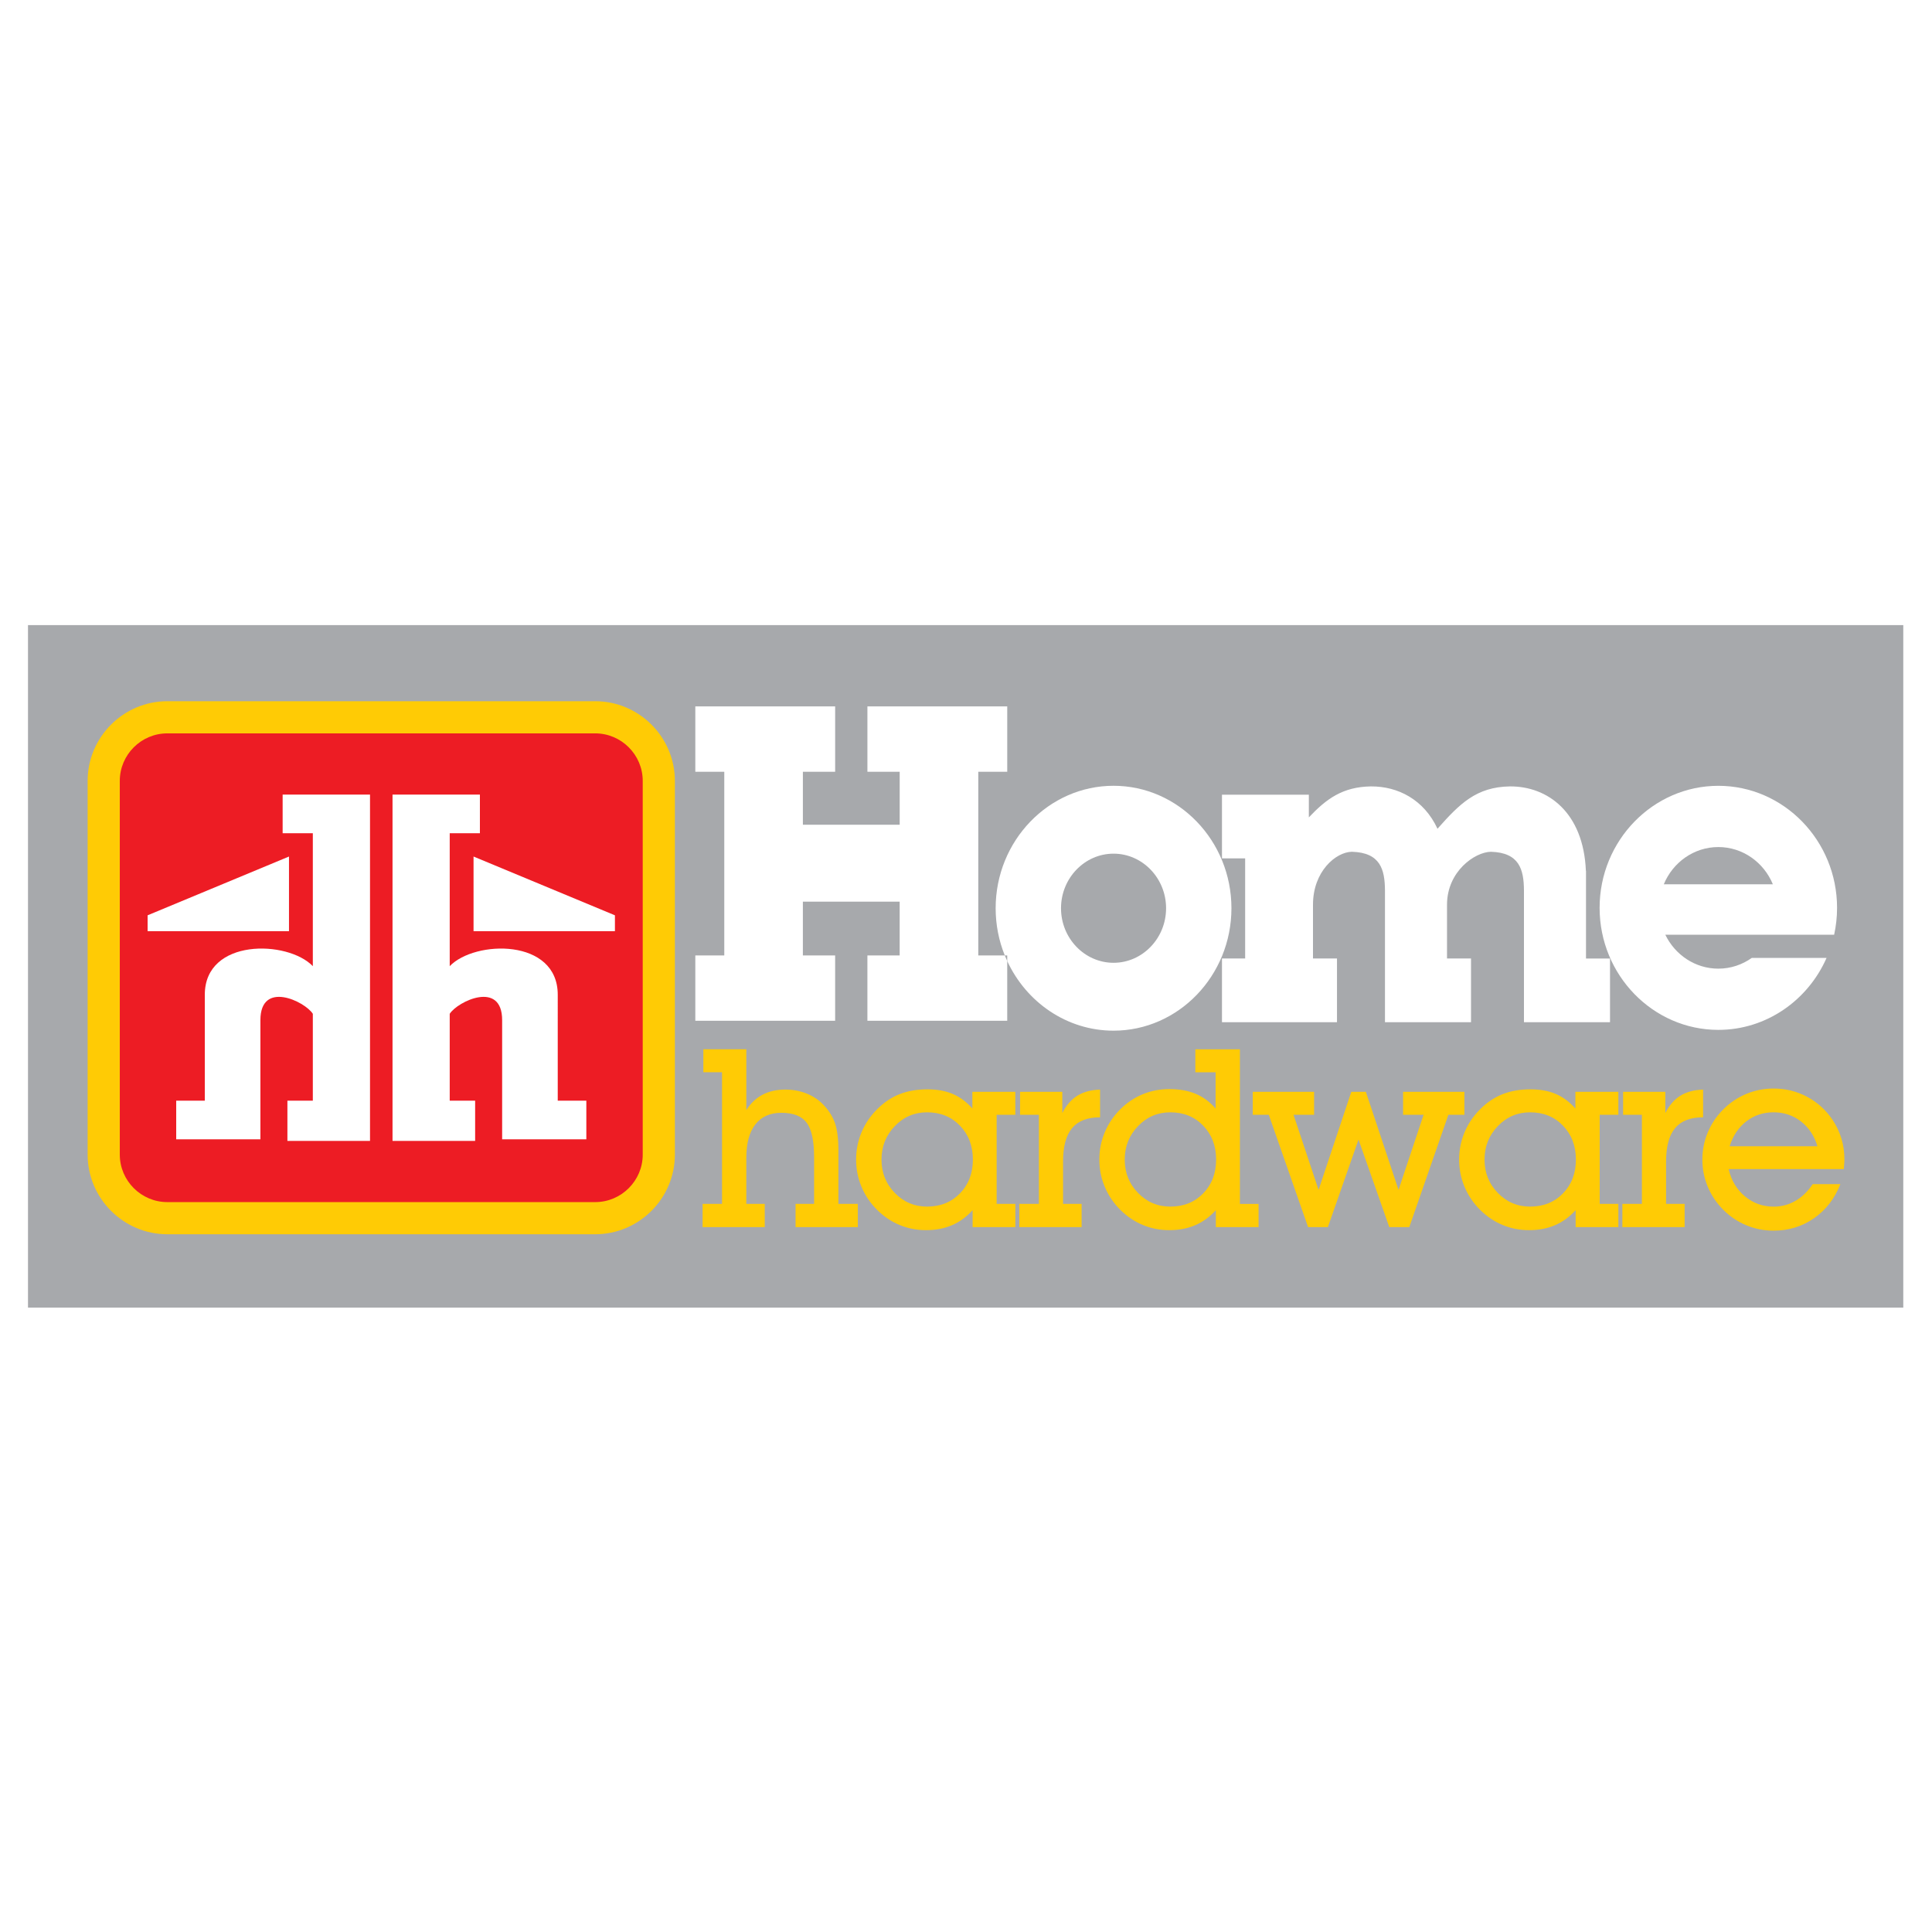 <?xml version="1.0" encoding="utf-8"?>
<!-- Generator: Adobe Illustrator 13.0.0, SVG Export Plug-In . SVG Version: 6.00 Build 14948)  -->
<!DOCTYPE svg PUBLIC "-//W3C//DTD SVG 1.0//EN" "http://www.w3.org/TR/2001/REC-SVG-20010904/DTD/svg10.dtd">
<svg version="1.0" id="Layer_1" xmlns="http://www.w3.org/2000/svg" xmlns:xlink="http://www.w3.org/1999/xlink" x="0px" y="0px"
	 width="192.744px" height="192.744px" viewBox="0 0 192.744 192.744" enable-background="new 0 0 192.744 192.744"
	 xml:space="preserve">
<g>
	<polygon fill-rule="evenodd" clip-rule="evenodd" fill="#FFFFFF" points="0,0 192.744,0 192.744,192.744 0,192.744 0,0 	"/>
	<polygon fill-rule="evenodd" clip-rule="evenodd" fill="#A7A9AC" points="2.793,62.363 189.879,62.363 189.879,130.453 
		2.793,130.453 2.793,62.363 2.793,62.363 2.793,62.363 	"/>
	<path fill-rule="evenodd" clip-rule="evenodd" fill="#FFCB05" d="M16.691,69.956h42.69l0,0c4.372,0,7.948,3.577,7.948,7.948l0,0
		v37.282l0,0c0,4.371-3.577,7.948-7.948,7.948l0,0h-42.69l0,0c-4.371,0-7.948-3.577-7.948-7.948l0,0V77.904l0,0
		C8.744,73.533,12.32,69.956,16.691,69.956L16.691,69.956L16.691,69.956L16.691,69.956L16.691,69.956z"/>
	<path fill-rule="evenodd" clip-rule="evenodd" fill="#ED1C24" d="M16.691,73.164h42.69l0,0c2.607,0,4.74,2.133,4.74,4.74l0,0
		v37.282l0,0c0,2.607-2.133,4.74-4.74,4.74l0,0h-42.69l0,0c-2.607,0-4.74-2.133-4.74-4.74l0,0V77.904l0,0
		C11.951,75.297,14.084,73.164,16.691,73.164L16.691,73.164L16.691,73.164L16.691,73.164L16.691,73.164z"/>
	<path fill-rule="evenodd" clip-rule="evenodd" fill="#FFFFFF" d="M39.16,79.271v34.55h8.242v-4.015h-2.536v-8.664l0,0
		c0.793-1.244,5.23-3.377,5.23,0.634l0,0v11.887h8.4v-3.856h-2.853V99.239l0,0c0-5.651-8.264-5.464-10.777-2.852l0,0v-13.26h3.011
		v-3.856H39.16L39.16,79.271L39.16,79.271L39.16,79.271z M36.914,79.271v34.55h-8.241v-4.015h2.536v-8.664l0,0
		c-0.794-1.244-5.23-3.377-5.23,0.634l0,0v11.887h-8.4v-3.856h2.853V99.239l0,0c0-5.651,8.264-5.464,10.777-2.852l0,0v-13.26h-3.012
		v-3.856H36.914L36.914,79.271L36.914,79.271L36.914,79.271z M47.243,85.451V92.9h14.105v-1.585L47.243,85.451L47.243,85.451
		L47.243,85.451L47.243,85.451z M28.831,85.451V92.9H14.726v-1.585L28.831,85.451L28.831,85.451L28.831,85.451L28.831,85.451z"/>
	<path fill-rule="evenodd" clip-rule="evenodd" fill="#FFFFFF" d="M97.597,95.317V76.994h2.889v-6.521H86.537v6.521h3.219v5.282
		h-9.657v-5.282h3.219v-6.521H69.368v6.521h2.889v18.323h-2.889v6.521h13.949v-6.521h-3.219v-5.365h9.657v5.365h-3.219v6.521h13.949
		V95.88l0,0c-0.085-0.185-0.166-0.373-0.243-0.562l0,0H97.597L97.597,95.317L97.597,95.317z"/>
	<path fill-rule="evenodd" clip-rule="evenodd" fill="#FFFFFF" d="M176.717,93.254h6.264l0,0c0.189-0.864,0.292-1.761,0.292-2.683
		c0-6.706-5.32-12.175-11.845-12.175c-6.523,0-11.845,5.469-11.845,12.175s5.321,12.174,11.845,12.174
		c4.794,0,8.938-2.954,10.798-7.181l0,0h-7.459l0,0c-0.951,0.675-2.1,1.073-3.339,1.073c-2.314,0-4.322-1.382-5.289-3.384l0,0h6.403
		H176.717L176.717,93.254L176.717,93.254z M165.988,88.219c0.896-2.179,2.999-3.714,5.439-3.714s4.543,1.535,5.439,3.714l0,0
		H165.988L165.988,88.219L165.988,88.219z"/>
	<path fill-rule="evenodd" clip-rule="evenodd" fill="#FFFFFF" d="M111.092,78.393c-6.479,0-11.762,5.488-11.762,12.216
		c0,1.667,0.325,3.259,0.912,4.709l0,0h0.243v0.562l0,0c1.9,4.102,5.944,6.944,10.606,6.944c6.479,0,11.762-5.488,11.762-12.216
		S117.57,78.393,111.092,78.393L111.092,78.393L111.092,78.393L111.092,78.393z M111.092,96.052c-2.887,0-5.241-2.445-5.241-5.443
		s2.354-5.444,5.241-5.444s5.241,2.446,5.241,5.444S113.979,96.052,111.092,96.052L111.092,96.052L111.092,96.052L111.092,96.052z"
		/>
	<path fill-rule="evenodd" clip-rule="evenodd" fill="#FFFFFF" d="M158.227,87.781c0.003-0.142,0.001-0.28,0-0.418l0,0v-0.489
		h-0.013l0,0c-0.241-5.851-3.834-8.445-7.58-8.419c-3.363,0.054-5.018,1.739-7.224,4.225c-1.349-2.913-3.956-4.244-6.644-4.225
		c-2.82,0.045-4.439,1.239-6.19,3.09l0,0V79.28h-8.667v6.355h2.312v9.987h-2.312v6.356h11.474v-6.356h-2.394v-5.365l0,0
		c0-3.33,2.283-5.254,3.879-5.282c2.844,0.081,3.289,1.763,3.302,3.862l0,0v0.1v13.042h8.584v-6.356h-2.394v-5.365l0,0
		c0-3.33,2.779-5.254,4.375-5.282c2.843,0.081,3.288,1.763,3.301,3.862l0,0v0.1v13.042h8.585v-6.356h-2.395V87.781L158.227,87.781
		L158.227,87.781z"/>
	<path fill-rule="evenodd" clip-rule="evenodd" fill="#FFCB05" d="M72.032,120.105v-13.133h-1.863v-2.292h4.288v6.068l0,0
		c0.437-0.69,0.981-1.203,1.625-1.539c0.645-0.337,1.402-0.508,2.263-0.508c0.728,0,1.418,0.125,2.062,0.37
		c0.645,0.25,1.202,0.604,1.664,1.069c0.57,0.573,0.973,1.197,1.214,1.863c0.237,0.665,0.358,1.584,0.358,2.753l0,0v5.348h1.938
		v2.316h-6.213v-2.316h1.85v-4.641l0,0c0-1.647-0.249-2.804-0.744-3.46c-0.495-0.658-1.335-0.986-2.52-0.986
		c-1.131,0-1.997,0.387-2.596,1.156c-0.603,0.773-0.902,1.884-0.902,3.34l0,0v4.591h1.838v2.316h-6.2v-2.316H72.032L72.032,120.105
		L72.032,120.105L72.032,120.105z M97.058,115.685c0-1.364-0.429-2.491-1.285-3.381c-0.857-0.891-1.955-1.335-3.286-1.335
		c-1.26,0-2.333,0.457-3.218,1.377c-0.886,0.919-1.327,2.029-1.327,3.339c0,1.307,0.44,2.416,1.327,3.327
		c0.885,0.91,1.958,1.364,3.218,1.364c1.331,0,2.429-0.44,3.286-1.323C96.629,118.172,97.058,117.049,97.058,115.685L97.058,115.685
		L97.058,115.685L97.058,115.685L97.058,115.685z M99.432,120.105h1.863v2.316h-4.263v-1.692l0,0
		c-0.599,0.665-1.281,1.165-2.046,1.496c-0.765,0.333-1.63,0.5-2.595,0.5c-0.936,0-1.813-0.171-2.637-0.512
		c-0.828-0.342-1.576-0.845-2.25-1.51c-0.682-0.682-1.202-1.451-1.56-2.312c-0.358-0.856-0.536-1.759-0.536-2.707
		c0-0.943,0.178-1.847,0.536-2.707c0.358-0.861,0.877-1.631,1.56-2.312c0.682-0.687,1.431-1.186,2.241-1.506
		c0.811-0.319,1.734-0.482,2.766-0.482c0.977,0,1.826,0.154,2.544,0.462c0.724,0.312,1.376,0.794,1.951,1.451l0,0v-1.667h4.287
		v2.292h-1.863V120.105L99.432,120.105L99.432,120.105L99.432,120.105z M103.643,120.105v-8.891h-1.876v-2.292h4.213v2.12l0,0
		c0.392-0.773,0.89-1.347,1.493-1.725c0.607-0.379,1.364-0.583,2.275-0.616l0,0v2.766l0,0c-1.26,0-2.192,0.357-2.791,1.077
		c-0.603,0.72-0.902,1.83-0.902,3.331l0,0v4.229h1.851v2.316h-6.213v-2.316H103.643L103.643,120.105L103.643,120.105
		L103.643,120.105z M112.208,115.685c0,1.307,0.44,2.416,1.326,3.327c0.886,0.91,1.959,1.364,3.219,1.364
		c1.331,0,2.429-0.44,3.286-1.323c0.856-0.881,1.285-2.004,1.285-3.368s-0.429-2.491-1.285-3.381
		c-0.857-0.891-1.955-1.335-3.286-1.335c-1.26,0-2.333,0.457-3.219,1.377C112.648,113.265,112.208,114.375,112.208,115.685
		L112.208,115.685L112.208,115.685L112.208,115.685L112.208,115.685z M121.299,120.729c-0.6,0.665-1.28,1.165-2.046,1.496
		c-0.766,0.333-1.631,0.5-2.595,0.5c-0.936,0-1.813-0.171-2.637-0.512c-0.828-0.342-1.576-0.845-2.25-1.51
		c-0.683-0.682-1.202-1.455-1.56-2.312c-0.358-0.856-0.536-1.759-0.536-2.707c0-0.952,0.178-1.855,0.536-2.711
		c0.357-0.857,0.877-1.631,1.56-2.312c0.674-0.665,1.422-1.165,2.25-1.502c0.823-0.337,1.701-0.507,2.637-0.507
		c0.997,0,1.875,0.158,2.624,0.47c0.753,0.312,1.417,0.803,1.992,1.468l0,0v-3.617h-2.021v-2.292h4.445v15.425h1.863v2.316h-4.263
		V120.729L121.299,120.729L121.299,120.729L121.299,120.729z M130.5,122.422l-3.921-11.207h-1.598v-2.292h6.117v2.292h-2.05
		l2.499,7.493l3.265-9.785h1.452l3.26,9.785l2.5-7.493h-2.047v-2.292h6.117v2.292h-1.597l-3.9,11.207h-1.996l-3.069-8.733
		l-3.057,8.733H130.5L130.5,122.422L130.5,122.422L130.5,122.422z M157.218,115.685c0-1.364-0.429-2.491-1.285-3.381
		c-0.856-0.891-1.954-1.335-3.286-1.335c-1.26,0-2.333,0.457-3.218,1.377c-0.886,0.919-1.326,2.029-1.326,3.339
		c0,1.307,0.44,2.416,1.326,3.327c0.885,0.91,1.958,1.364,3.218,1.364c1.332,0,2.43-0.44,3.286-1.323
		C156.789,118.172,157.218,117.049,157.218,115.685L157.218,115.685L157.218,115.685L157.218,115.685L157.218,115.685z
		 M159.593,120.105h1.862v2.316h-4.263v-1.692l0,0c-0.599,0.665-1.28,1.165-2.046,1.496c-0.765,0.333-1.63,0.5-2.595,0.5
		c-0.936,0-1.813-0.171-2.637-0.512c-0.828-0.342-1.576-0.845-2.25-1.51c-0.682-0.682-1.202-1.451-1.56-2.312
		c-0.357-0.856-0.536-1.759-0.536-2.707c0-0.943,0.179-1.847,0.536-2.707c0.357-0.861,0.878-1.631,1.56-2.312
		c0.682-0.687,1.431-1.186,2.241-1.506c0.812-0.319,1.734-0.482,2.767-0.482c0.977,0,1.825,0.154,2.544,0.462
		c0.724,0.312,1.377,0.794,1.951,1.451l0,0v-1.667h4.287v2.292h-1.862V120.105L159.593,120.105L159.593,120.105L159.593,120.105z
		 M163.803,120.105v-8.891h-1.876v-2.292h4.213v2.12l0,0c0.392-0.773,0.891-1.347,1.493-1.725c0.607-0.379,1.364-0.583,2.275-0.616
		l0,0v2.766l0,0c-1.26,0-2.192,0.357-2.79,1.077c-0.604,0.72-0.903,1.83-0.903,3.331l0,0v4.229h1.851v2.316h-6.213v-2.316H163.803
		L163.803,120.105L163.803,120.105L163.803,120.105z M172.552,114.354h8.762l0,0c-0.308-1.04-0.857-1.863-1.639-2.472
		c-0.786-0.61-1.696-0.914-2.736-0.914c-1.031,0-1.934,0.3-2.712,0.895C173.453,112.462,172.893,113.289,172.552,114.354
		L172.552,114.354L172.552,114.354L172.552,114.354L172.552,114.354z M183.605,118.13c-0.57,1.447-1.447,2.582-2.633,3.406
		c-1.186,0.828-2.529,1.239-4.034,1.239c-0.948,0-1.854-0.179-2.716-0.536c-0.86-0.357-1.626-0.87-2.291-1.535
		c-0.683-0.682-1.202-1.455-1.56-2.316c-0.358-0.861-0.536-1.759-0.536-2.703c0-0.943,0.178-1.842,0.536-2.703
		c0.357-0.86,0.877-1.635,1.56-2.316c0.665-0.665,1.431-1.177,2.291-1.535c0.861-0.357,1.764-0.535,2.716-0.535
		c1.202,0,2.316,0.273,3.352,0.827c1.032,0.553,1.88,1.322,2.546,2.316c0.391,0.59,0.682,1.214,0.877,1.863
		c0.195,0.648,0.292,1.335,0.292,2.058c0,0.113-0.005,0.237-0.013,0.37c-0.009,0.134-0.026,0.337-0.05,0.604l0,0h-11.486l0,0
		c0.266,1.14,0.811,2.046,1.634,2.724c0.819,0.679,1.771,1.02,2.849,1.02c0.79,0,1.514-0.191,2.175-0.574
		c0.666-0.383,1.239-0.939,1.727-1.672l0,0H183.605L183.605,118.13L183.605,118.13L183.605,118.13z"/>
</g>
</svg>
